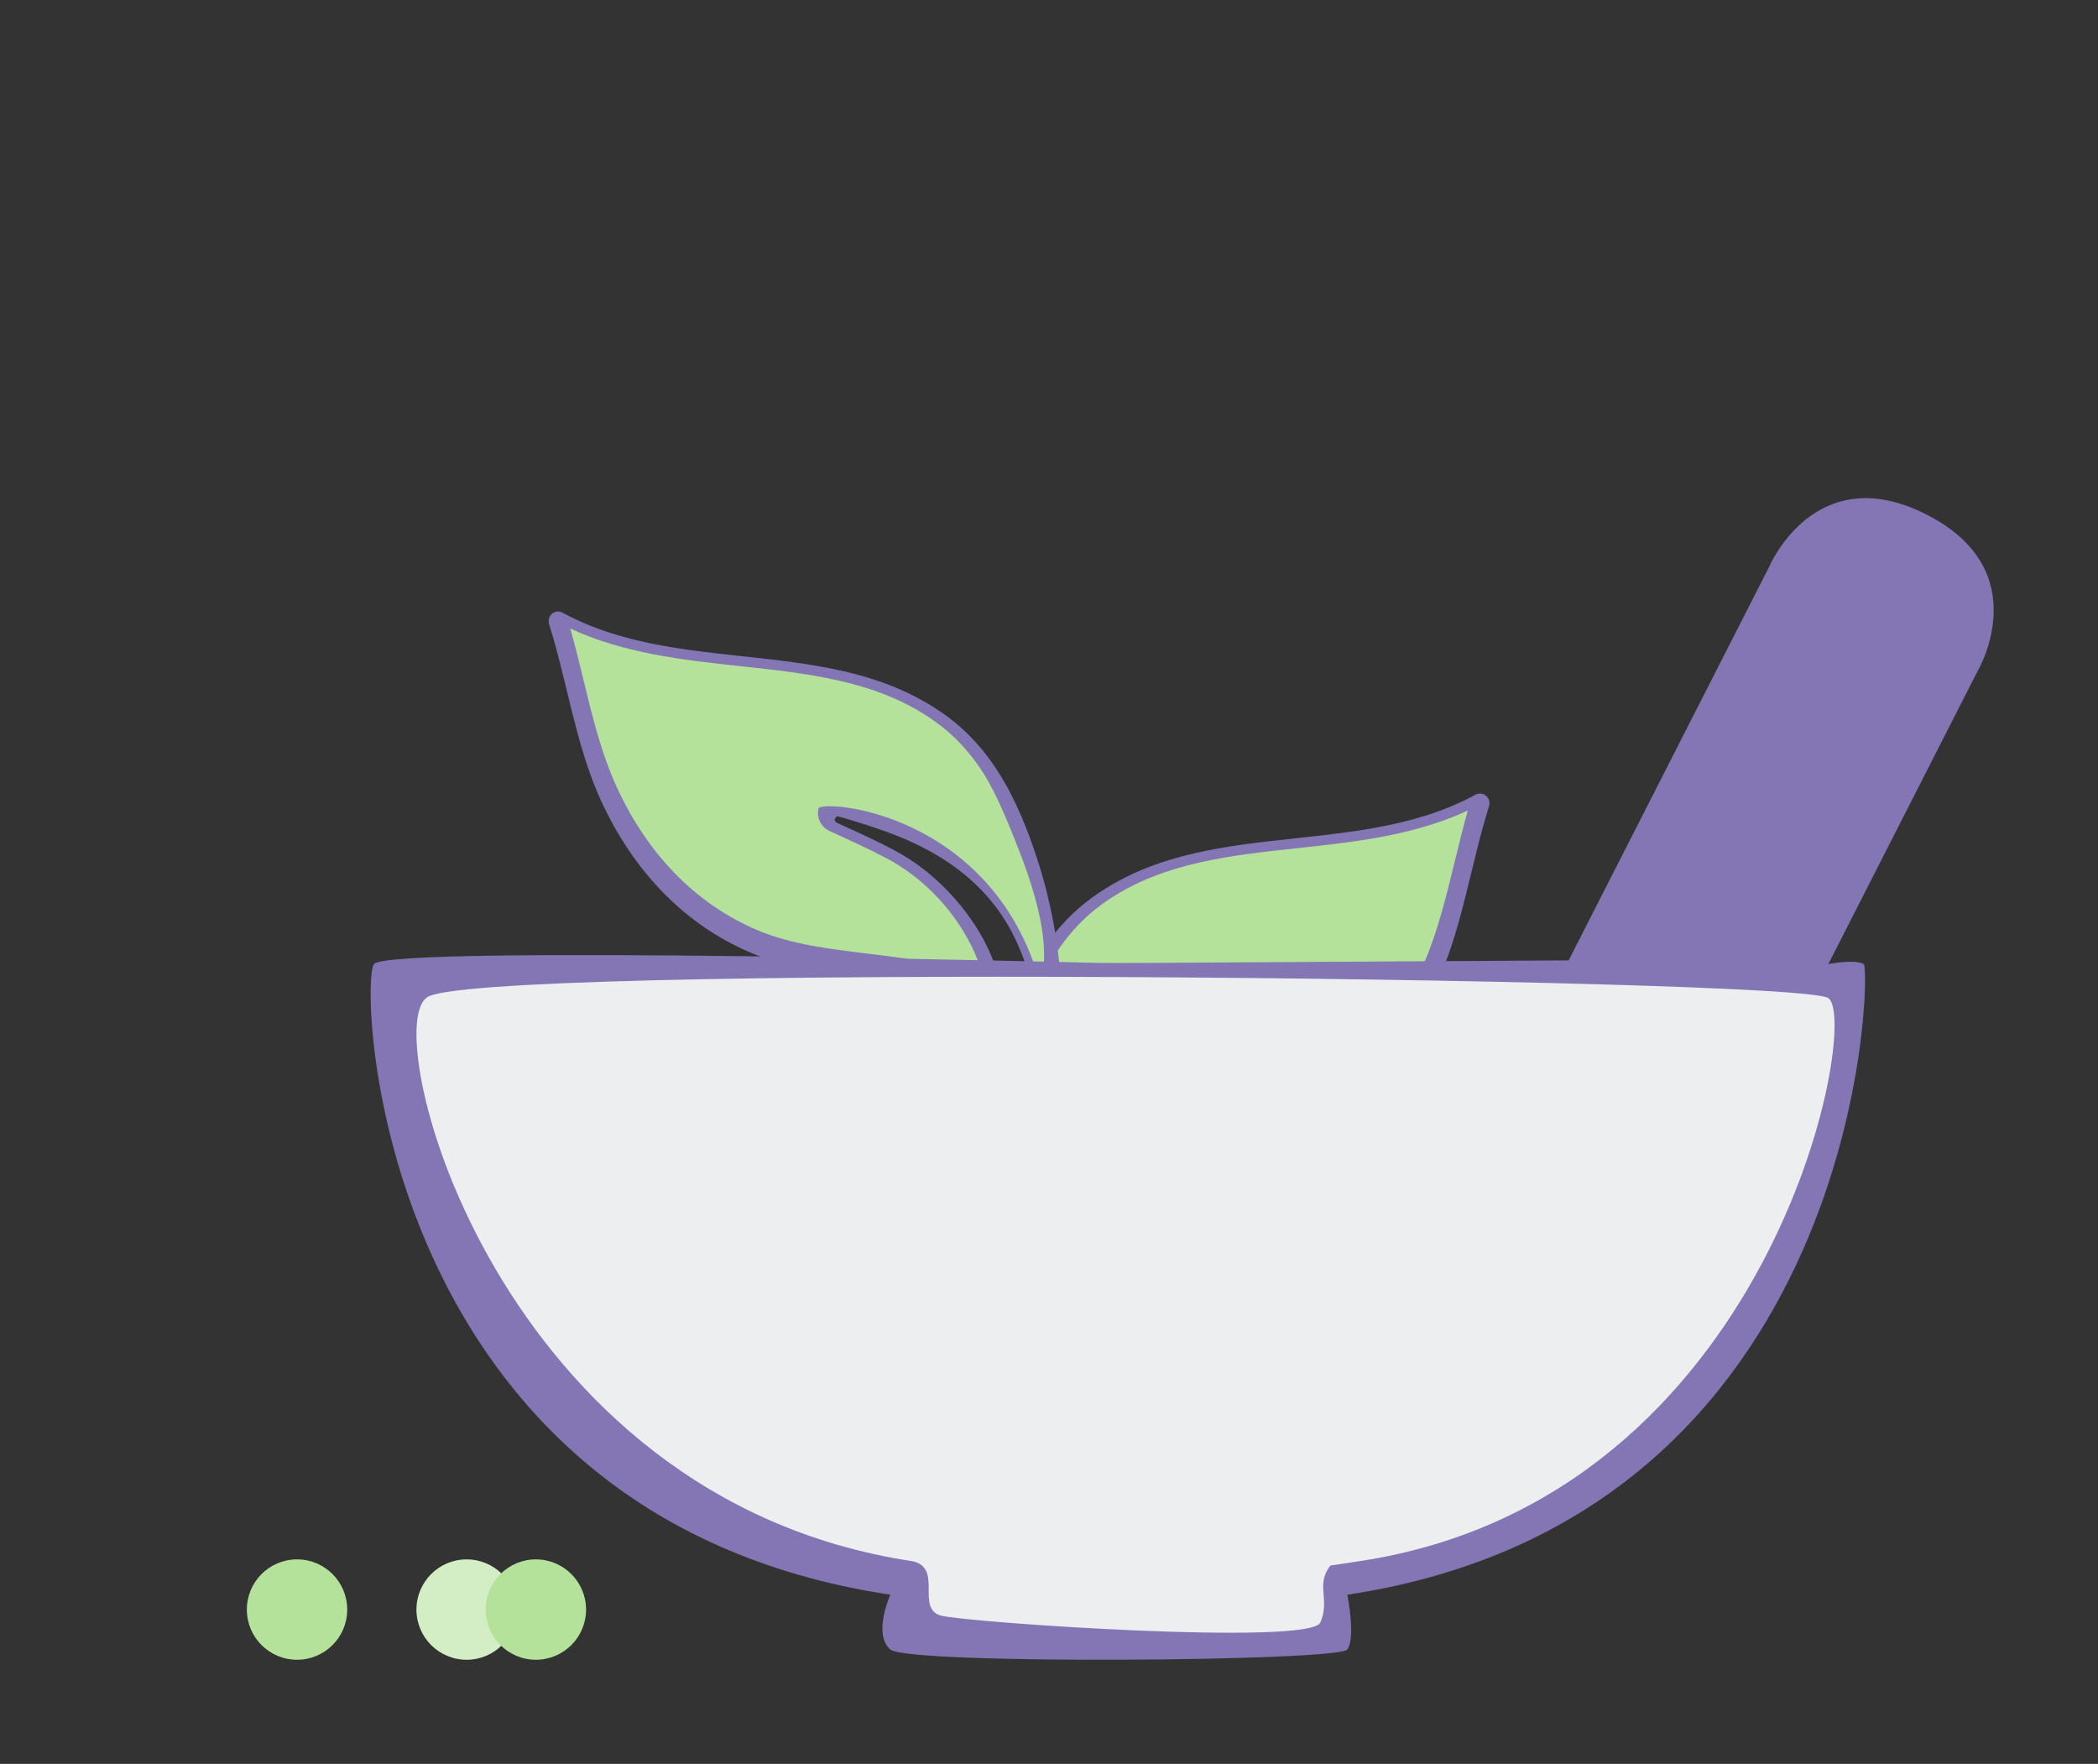 <?xml version="1.0" encoding="UTF-8" standalone="no"?>
<!-- Generator: Adobe Illustrator 15.1.0, SVG Export Plug-In . SVG Version: 6.00 Build 0)  -->

<svg
   xmlns:dc="http://purl.org/dc/elements/1.1/"
   xmlns:cc="http://creativecommons.org/ns#"
   xmlns:rdf="http://www.w3.org/1999/02/22-rdf-syntax-ns#"
   xmlns:svg="http://www.w3.org/2000/svg"
   xmlns="http://www.w3.org/2000/svg"
   xmlns:sodipodi="http://sodipodi.sourceforge.net/DTD/sodipodi-0.dtd"
   xmlns:inkscape="http://www.inkscape.org/namespaces/inkscape"
   version="1.1"
   id="Ebene_1"
   sodipodi:docname="homoeopathie.svg"
   inkscape:version="0.91 r13725"
   x="0px"
   y="0px"
   width="87.66px"
   height="73.7px"
   viewBox="0 0 87.66 73.7"
   enable-background="new 0 0 87.66 73.7"
   xml:space="preserve"><rect x="0" y="0" width="87.66" height="73.7" fill="#333333" stroke="none"/><defs
     id="defs25" /><sodipodi:namedview
     pagecolor="#ffffff"
     bordercolor="#666666"
     borderopacity="1"
     objecttolerance="10"
     gridtolerance="10"
     guidetolerance="10"
     inkscape:pageopacity="0"
     inkscape:pageshadow="2"
     inkscape:window-width="1440"
     inkscape:window-height="836"
     id="namedview23"
     showgrid="false"
     inkscape:zoom="9.0571076"
     inkscape:cx="30.089674"
     inkscape:cy="30.558437"
     inkscape:window-x="0"
     inkscape:window-y="151"
     inkscape:window-maximized="1"
     inkscape:current-layer="g3" /><g
     id="g3"><path
       fill="#8476B4"
       d="M61.641,33.21c-2.61,1.418-5.604,1.593-8.538,1.929c-1.433,0.166-2.851,0.37-4.2,0.778   c-0.293,0.089-0.585,0.188-0.872,0.298c-0.853,0.326-1.675,0.754-2.451,1.325c-0.728,0.535-1.323,1.17-1.827,1.867   c-0.8,1.115-1.356,2.398-1.814,3.732c-0.836,2.42-1.221,4.992-1.146,7.551c0.031,1.037,0.047,2.115,0.305,3.129   c0.058,0.225,0.113,0.508,0.287,0.674c0.226,0.217,0.631-0.006,0.541-0.324c-0.658-2.236-0.25-4.854,0.658-6.992   c1.043-2.459,3.059-3.922,5.521-4.812c0.653-0.236,1.321-0.445,2-0.641c0.014-0.006,0.028-0.006,0.042-0.006   c0.135,0,0.193,0.199,0.052,0.262c-0.8,0.363-1.595,0.727-2.351,1.121c-3.703,1.932-5.321,6.43-3.934,6.43   c0.114,0,0.246-0.029,0.398-0.094c2.141-0.885,4.686-0.893,7.039-1.33c0.828-0.15,1.635-0.357,2.391-0.674   c3.003-1.252,5.148-3.703,6.428-6.65c0.951-2.197,1.321-4.796,2.041-7.082c0.094-0.292-0.113-0.543-0.367-0.543   C61.779,33.154,61.709,33.171,61.641,33.21"
       id="path5" /><path
       d="M44.121,48.456c0.078-0.904,1.305-3.588,4.047-5.018c0.746-0.391,1.554-0.76,2.315-1.105   c0.365-0.164,0.563-0.553,0.479-0.943c-0.086-0.396-7.26,0.082-9.276,7.32c-0.276-0.988-0.296-2.551,0.915-5.631   c0.583-1.482,1.064-2.633,1.721-3.549c0.496-0.689,1.043-1.248,1.672-1.711c0.686-0.504,1.433-0.909,2.283-1.234   c0.266-0.101,0.543-0.195,0.824-0.28c1.321-0.4,2.74-0.599,4.077-0.754c0.338-0.038,0.678-0.075,1.019-0.111   c2.397-0.259,4.87-0.526,7.131-1.574c-0.197,0.701-0.373,1.42-0.543,2.121c-0.351,1.44-0.713,2.928-1.273,4.223   c-1.301,2.998-3.393,5.168-6.051,6.277c-0.631,0.264-1.365,0.469-2.244,0.631c-0.749,0.139-1.542,0.236-2.307,0.33   C47.295,47.645,45.629,47.85,44.121,48.456"
       id="path7"
       fill="#B4E29B" /><path
       fill="#8476B4"
       d="M23.516,25.605c2.611,1.418,5.605,1.593,8.539,1.929c1.432,0.166,2.852,0.37,4.2,0.778   c0.293,0.089,0.585,0.188,0.872,0.298c0.853,0.326,1.675,0.754,2.451,1.325c0.728,0.536,1.324,1.17,1.826,1.868   c0.801,1.114,1.357,2.397,1.815,3.73c0.836,2.421,1.22,4.992,1.146,7.55c-0.03,1.039-0.047,2.117-0.304,3.129   c-0.058,0.225-0.112,0.51-0.286,0.676c-0.227,0.217-0.633-0.008-0.541-0.324c0.656-2.238,0.248-4.855-0.66-6.992   c-1.043-2.459-3.058-3.922-5.52-4.813c-0.654-0.237-1.32-0.445-2-0.641c-0.014-0.006-0.027-0.006-0.042-0.006   c-0.135,0-0.192,0.199-0.052,0.262c0.8,0.362,1.595,0.727,2.351,1.121c3.703,1.932,5.321,6.43,3.933,6.43   c-0.113,0-0.246-0.029-0.397-0.094c-2.142-0.887-4.687-0.895-7.04-1.33c-0.828-0.152-1.634-0.359-2.39-0.674   c-3.003-1.254-5.149-3.704-6.427-6.65c-0.952-2.199-1.322-4.798-2.042-7.082c-0.094-0.292,0.113-0.543,0.367-0.543   C23.378,25.551,23.448,25.566,23.516,25.605"
       id="path9" /><path
       fill="#B4E29B"
       d="M41.037,40.85c-0.078-0.902-1.306-3.586-4.047-5.017c-0.748-0.39-1.555-0.759-2.316-1.104   c-0.365-0.164-0.563-0.553-0.479-0.944c0.085-0.396,7.261,0.083,9.276,7.322c0.275-0.988,0.296-2.551-0.915-5.631   c-0.583-1.482-1.063-2.634-1.722-3.55c-0.496-0.688-1.041-1.248-1.67-1.71c-0.687-0.505-1.434-0.909-2.285-1.234   c-0.264-0.101-0.541-0.195-0.823-0.28c-1.321-0.4-2.74-0.599-4.077-0.753c-0.338-0.039-0.678-0.076-1.018-0.112   c-2.398-0.259-4.871-0.526-7.132-1.574c0.198,0.701,0.374,1.42,0.544,2.121c0.35,1.44,0.713,2.928,1.273,4.223   c1.3,2.998,3.392,5.169,6.05,6.279c0.632,0.262,1.366,0.469,2.245,0.631c0.749,0.139,1.542,0.234,2.308,0.328   C37.861,40.042,39.528,40.247,41.037,40.85"
       id="path11" /><path
       fill="#8476B4"
       d="M80.498,21.5c-4.652-2.37-6.566,2.16-6.566,2.16l-8.39,16.467l-18.03,0.109v-0.002l-0.765,0.002   l-0.763-0.002v0.002c0,0-29.731-0.773-30.359,0.045s0,23.104,21.576,26.35c0,0-0.746,1.654,0,2.291   c0.747,0.639,18.73,0.496,19.093,0c0.363-0.496,0-2.291,0-2.291c21.576-3.246,21.902-26.169,21.576-26.35   c-0.384-0.213-1.476-0.002-1.476-0.002l6.215-12.199C82.609,28.081,85.15,23.87,80.498,21.5"
       id="path13" /><path
       d="M38.121,65.231c-17.365-2.613-22.297-22.072-20.306-23.533c1.264-1.463,57.18-0.865,58.57,0   c1.391,0.863-2.271,20.926-19.593,23.533l-1.206,0.182c-0.63,0.818,0,1.385-0.417,2.377c-0.418,0.99-14.746,0-15.842-0.283   C38.232,67.223,39.428,65.506,38.121,65.231"
       id="path15"
       fill="#FFFFFF"
       style="fill:#eceeef;fill-opacity:1" /></g><path
     fill="#B4E29B"
     d="M12.411,69.349c1.158,0,2.097-0.938,2.097-2.096c0-1.159-0.938-2.098-2.097-2.098s-2.097,0.938-2.097,2.098  C10.314,68.411,11.252,69.349,12.411,69.349"
     id="path17" /><path
     fill="#D3EDC4"
     d="M19.497,69.349c1.158,0,2.097-0.938,2.097-2.096c0-1.159-0.939-2.098-2.097-2.098S17.4,66.094,17.4,67.253  C17.4,68.411,18.339,69.349,19.497,69.349"
     id="path19" /><path
     fill="#B4E29B"
     d="M22.39,69.349c1.158,0,2.097-0.938,2.097-2.096c0-1.159-0.938-2.098-2.097-2.098  c-1.158,0-2.096,0.938-2.096,2.098C20.294,68.411,21.232,69.349,22.39,69.349"
     id="path21" /></svg>